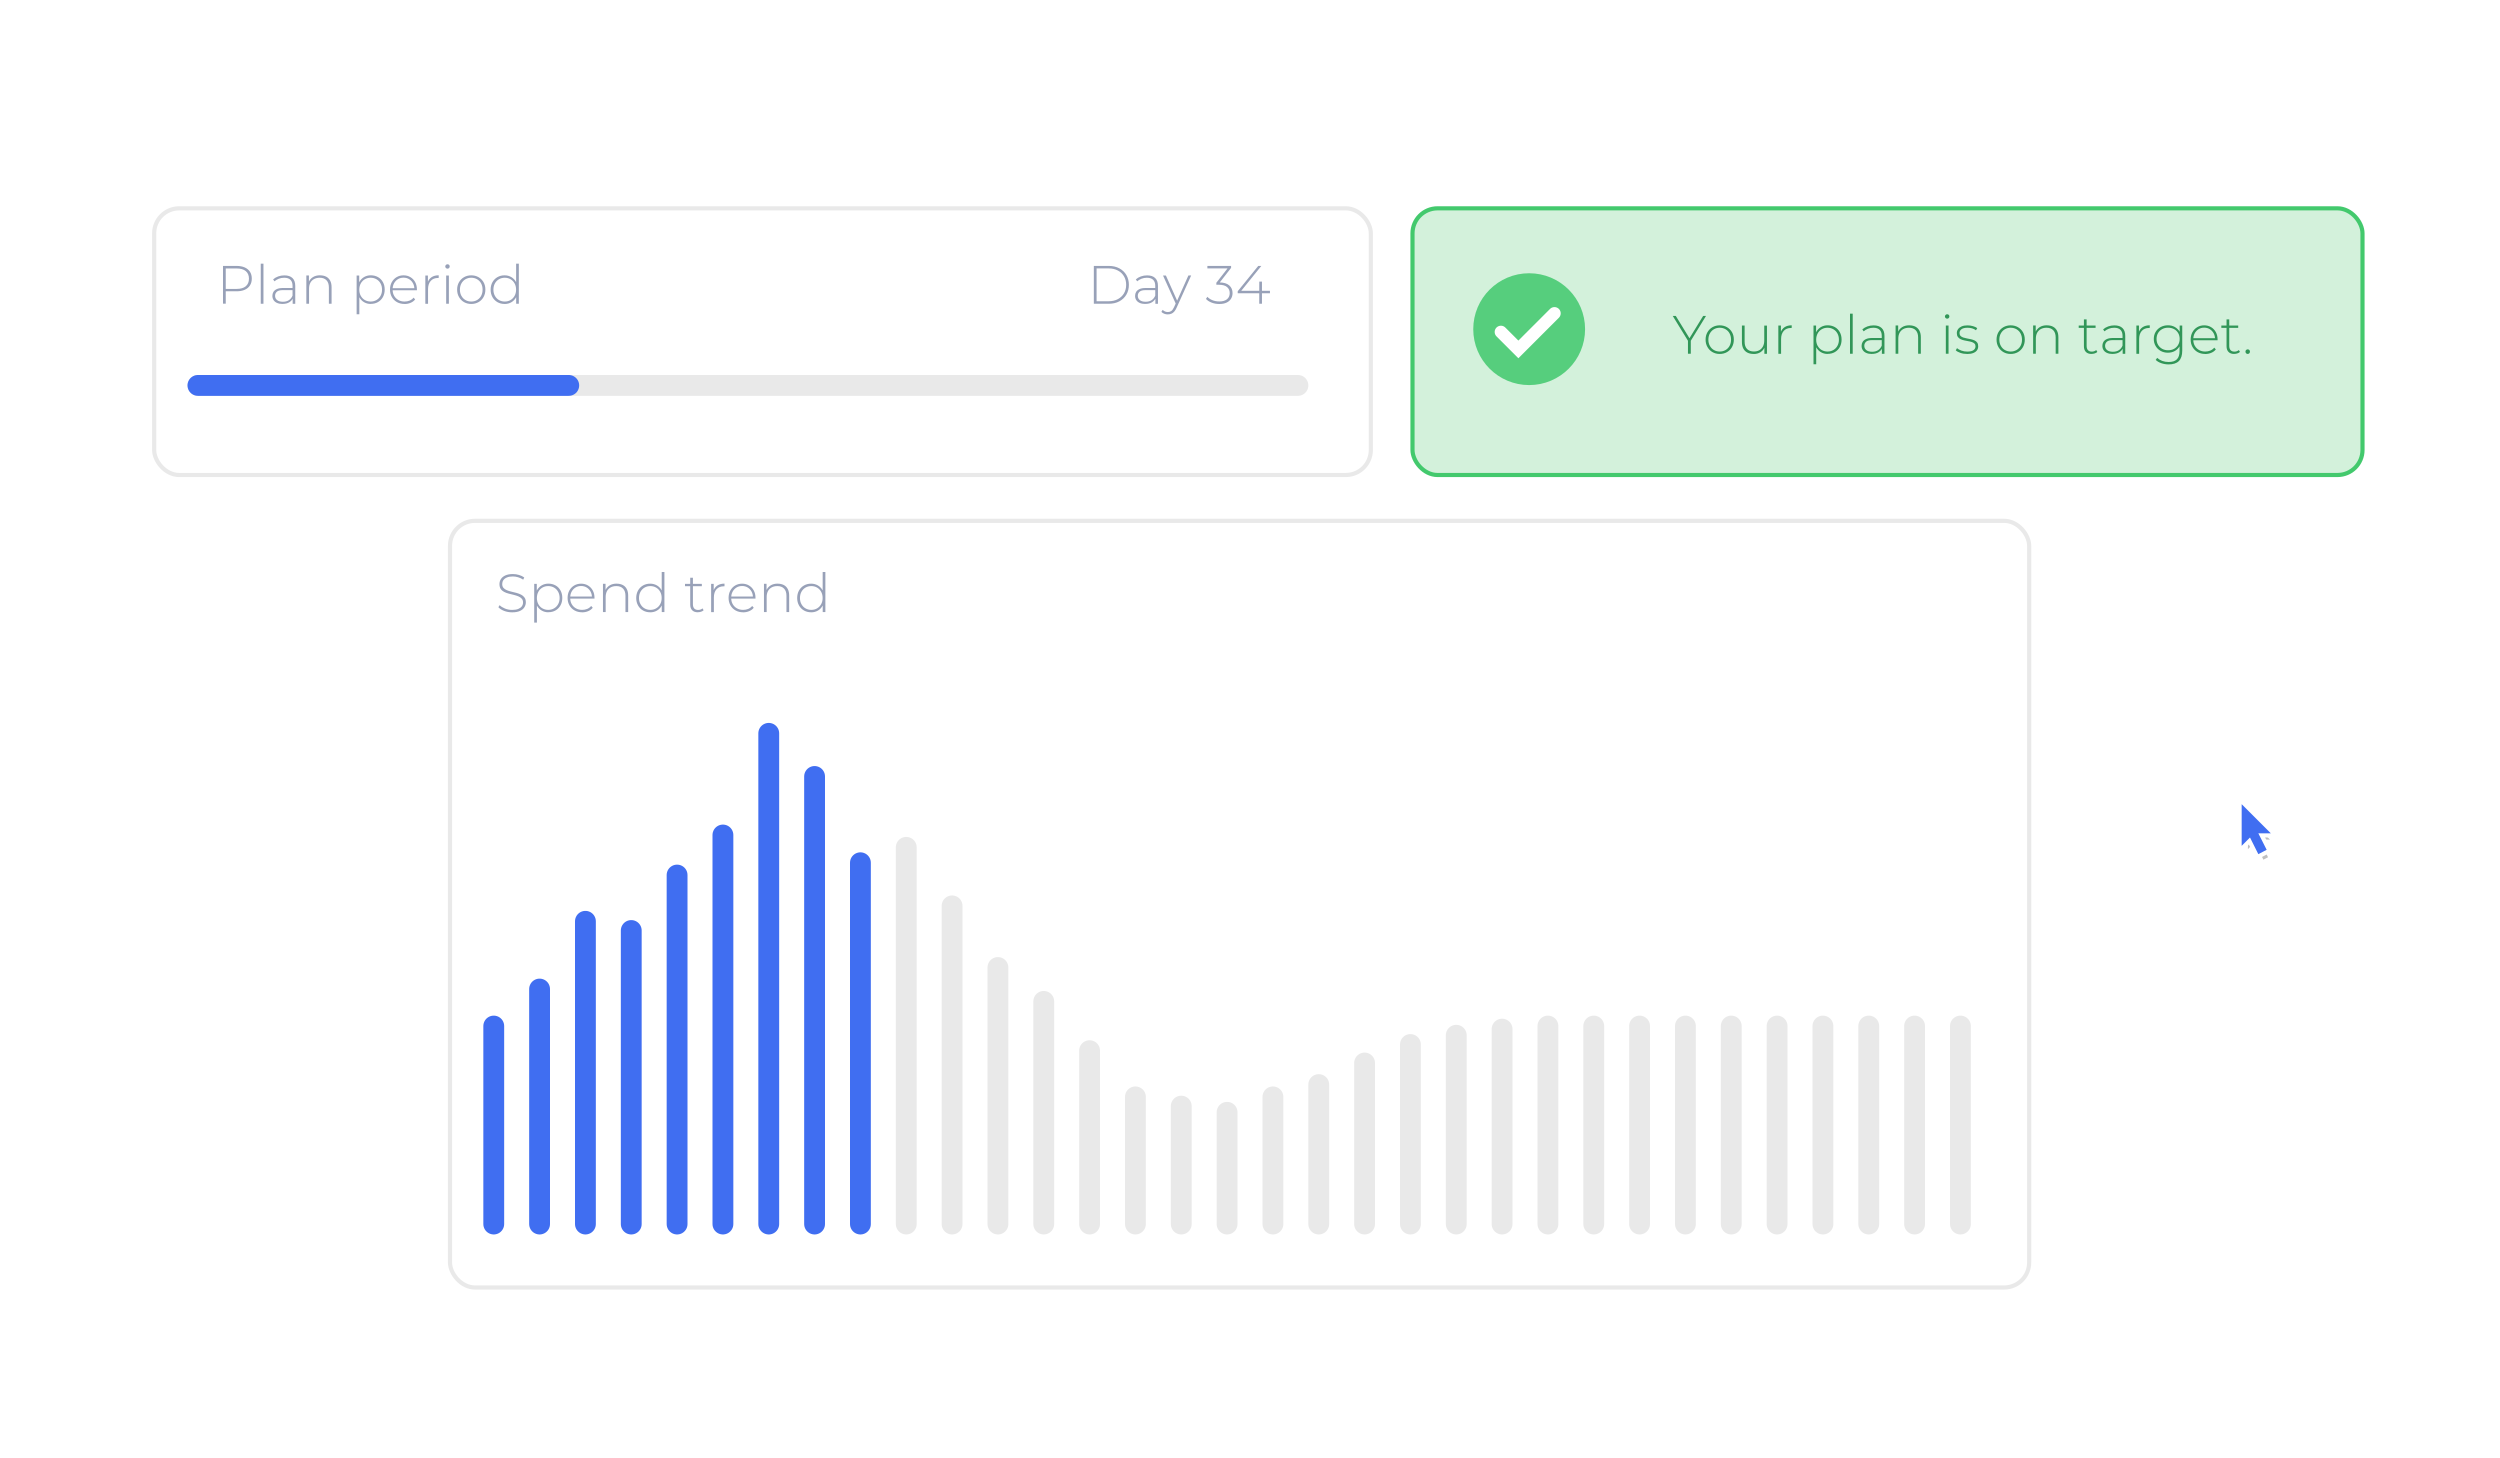 <?xml version="1.0" encoding="UTF-8"?> <svg xmlns="http://www.w3.org/2000/svg" xmlns:xlink="http://www.w3.org/1999/xlink" width="600" height="350" viewBox="0 0 600 350"><defs><style>.cls-1{filter:url(#drop-shadow-2);}.cls-1,.cls-2,.cls-3,.cls-4,.cls-5,.cls-6,.cls-7{stroke-miterlimit:10;}.cls-1,.cls-2,.cls-8{fill:#fff;}.cls-1,.cls-2,.cls-6{stroke:#e9e9e9;}.cls-2{filter:url(#drop-shadow-1);}.cls-3{fill:#bfbfbf;filter:url(#drop-shadow-4);}.cls-3,.cls-4{stroke:#fff;}.cls-4{stroke-width:3px;}.cls-4,.cls-6,.cls-7{fill:none;stroke-linecap:round;}.cls-5{fill:#d3f1db;filter:url(#drop-shadow-3);stroke:#43c96d;}.cls-9{fill:#319658;}.cls-10{fill:#406ef1;}.cls-11{fill:#98a1b8;}.cls-12{fill:#56ce7d;}.cls-6,.cls-7{stroke-width:5px;}.cls-7{stroke:#406ef1;}</style><filter id="drop-shadow-1" filterUnits="userSpaceOnUse"><feOffset dx="3" dy="3"></feOffset><feGaussianBlur result="blur" stdDeviation="3"></feGaussianBlur><feFlood flood-color="#000" flood-opacity=".1"></feFlood><feComposite in2="blur" operator="in"></feComposite><feComposite in="SourceGraphic"></feComposite></filter><filter id="drop-shadow-2" filterUnits="userSpaceOnUse"><feOffset dx="3" dy="3"></feOffset><feGaussianBlur result="blur-2" stdDeviation="3"></feGaussianBlur><feFlood flood-color="#000" flood-opacity=".1"></feFlood><feComposite in2="blur-2" operator="in"></feComposite><feComposite in="SourceGraphic"></feComposite></filter><filter id="drop-shadow-3" filterUnits="userSpaceOnUse"><feOffset dx="3" dy="3"></feOffset><feGaussianBlur result="blur-3" stdDeviation="3"></feGaussianBlur><feFlood flood-color="#000" flood-opacity=".1"></feFlood><feComposite in2="blur-3" operator="in"></feComposite><feComposite in="SourceGraphic"></feComposite></filter><filter id="drop-shadow-4" filterUnits="userSpaceOnUse"><feOffset dx="1" dy="2"></feOffset><feGaussianBlur result="blur-4" stdDeviation="1"></feGaussianBlur><feFlood flood-color="#000" flood-opacity=".2"></feFlood><feComposite in2="blur-4" operator="in"></feComposite><feComposite in="SourceGraphic"></feComposite></filter></defs><g id="Graphics"><g><rect class="cls-2" x="105" y="122" width="379" height="184" rx="6" ry="6"></rect><g><path class="cls-11" d="M122.91,146.96c-.67,0-1.31-.11-1.91-.34-.6-.23-1.06-.52-1.39-.89l.3-.49c.31,.32,.74,.59,1.28,.81,.54,.22,1.11,.33,1.72,.33s1.1-.08,1.48-.24c.38-.16,.67-.37,.86-.64,.19-.27,.28-.57,.28-.89,0-.39-.1-.7-.31-.93s-.48-.42-.82-.56c-.34-.14-.7-.25-1.1-.35-.4-.1-.8-.2-1.21-.3s-.78-.25-1.11-.42c-.34-.17-.61-.41-.81-.71-.2-.3-.3-.69-.3-1.16,0-.43,.11-.83,.34-1.19,.22-.36,.58-.66,1.05-.88,.48-.22,1.08-.34,1.83-.34,.5,0,1,.07,1.48,.22s.91,.35,1.25,.6l-.25,.53c-.38-.26-.79-.45-1.23-.58-.44-.13-.86-.19-1.26-.19-.58,0-1.06,.08-1.44,.25-.38,.16-.66,.38-.84,.65-.18,.27-.27,.58-.27,.91,0,.39,.1,.7,.3,.93s.47,.42,.81,.56c.34,.14,.71,.26,1.12,.35,.41,.1,.81,.2,1.21,.3,.4,.11,.76,.25,1.1,.42,.34,.17,.61,.41,.82,.7,.21,.29,.31,.67,.31,1.14,0,.42-.12,.82-.35,1.19-.23,.37-.59,.66-1.07,.88-.48,.22-1.1,.33-1.85,.33Z"></path><path class="cls-11" d="M128.21,149.41v-9.28h.62v2.22l-.1,1.18,.13,1.18v4.71h-.65Zm3.4-2.46c-.6,0-1.13-.14-1.61-.42-.48-.28-.86-.67-1.14-1.19-.28-.51-.42-1.13-.42-1.83s.14-1.32,.42-1.83c.28-.51,.66-.91,1.14-1.19s1.02-.42,1.61-.42c.64,0,1.21,.15,1.72,.43s.9,.69,1.19,1.21c.29,.52,.43,1.12,.43,1.79s-.14,1.27-.43,1.79-.69,.92-1.19,1.21-1.08,.43-1.72,.43Zm-.04-.58c.52,0,.99-.12,1.4-.36,.42-.24,.74-.57,.98-1,.24-.43,.36-.93,.36-1.49s-.12-1.07-.36-1.5c-.24-.43-.56-.76-.98-1-.41-.24-.88-.36-1.4-.36s-.98,.12-1.39,.36c-.41,.24-.74,.57-.97,1s-.36,.93-.36,1.5,.12,1.06,.36,1.49,.56,.77,.97,1,.88,.36,1.39,.36Z"></path><path class="cls-11" d="M139.71,146.95c-.68,0-1.29-.15-1.81-.44-.52-.29-.93-.7-1.23-1.22-.3-.52-.45-1.11-.45-1.78s.14-1.27,.42-1.78,.67-.92,1.16-1.21c.49-.29,1.05-.44,1.66-.44s1.16,.14,1.65,.43c.49,.29,.87,.69,1.15,1.2,.28,.51,.42,1.11,.42,1.78,0,.03,0,.05,0,.08,0,.03,0,.06,0,.1h-5.98v-.51h5.63l-.26,.25c0-.53-.1-1-.33-1.42s-.54-.75-.93-.99c-.39-.24-.84-.36-1.35-.36s-.95,.12-1.34,.36c-.39,.24-.7,.57-.93,.99s-.34,.9-.34,1.43v.12c0,.55,.12,1.04,.37,1.47,.25,.43,.58,.76,1.02,1,.43,.24,.92,.36,1.48,.36,.43,0,.84-.08,1.21-.23,.38-.16,.69-.39,.95-.71l.38,.43c-.29,.36-.66,.64-1.11,.82-.45,.19-.93,.28-1.45,.28Z"></path><path class="cls-11" d="M148.01,140.08c.55,0,1.04,.11,1.45,.32s.73,.53,.96,.96c.23,.43,.34,.96,.34,1.59v3.95h-.65v-3.9c0-.76-.19-1.34-.58-1.74-.38-.4-.92-.6-1.61-.6-.53,0-.99,.11-1.37,.32-.39,.22-.69,.52-.89,.91-.2,.39-.3,.86-.3,1.4v3.6h-.65v-6.77h.62v1.88l-.09-.21c.21-.54,.55-.96,1.02-1.26,.48-.31,1.06-.46,1.75-.46Z"></path><path class="cls-11" d="M156.04,146.95c-.63,0-1.2-.14-1.71-.43s-.91-.69-1.2-1.21-.44-1.12-.44-1.79,.15-1.28,.44-1.8c.29-.51,.69-.92,1.2-1.21s1.07-.43,1.71-.43c.6,0,1.13,.14,1.62,.42,.48,.28,.86,.67,1.14,1.18,.28,.51,.42,1.12,.42,1.84s-.14,1.31-.42,1.83c-.28,.52-.65,.92-1.13,1.19-.48,.28-1.02,.42-1.63,.42Zm.04-.58c.52,0,.98-.12,1.39-.36,.41-.24,.73-.57,.97-1s.36-.93,.36-1.49-.12-1.07-.36-1.5-.56-.76-.97-1c-.41-.24-.88-.36-1.39-.36s-.98,.12-1.39,.36c-.41,.24-.73,.57-.97,1s-.36,.93-.36,1.5,.12,1.06,.36,1.49,.56,.77,.97,1c.41,.24,.88,.36,1.39,.36Zm2.74,.53v-2.22l.12-1.18-.13-1.18v-5.04h.65v9.62h-.63Z"></path><path class="cls-11" d="M164.4,140.69v-.56h4.04v.56h-4.04Zm3.09,6.26c-.6,0-1.05-.16-1.37-.49-.32-.33-.47-.78-.47-1.35v-6.46h.65v6.39c0,.43,.11,.76,.32,1,.22,.23,.53,.35,.93,.35s.77-.12,1.05-.38l.27,.45c-.17,.16-.38,.29-.63,.36-.25,.08-.5,.12-.76,.12Z"></path><path class="cls-11" d="M170.67,146.9v-6.77h.62v1.85l-.06-.21c.19-.54,.51-.96,.96-1.26,.45-.29,1.01-.44,1.69-.44v.64s-.05,0-.08,0-.05,0-.08,0c-.75,0-1.34,.24-1.76,.71s-.63,1.13-.63,1.96v3.53h-.65Z"></path><path class="cls-11" d="M178.35,146.95c-.68,0-1.29-.15-1.81-.44-.52-.29-.93-.7-1.23-1.22-.3-.52-.45-1.11-.45-1.78s.14-1.27,.42-1.78,.67-.92,1.16-1.21c.49-.29,1.05-.44,1.66-.44s1.16,.14,1.65,.43c.49,.29,.87,.69,1.15,1.2,.28,.51,.42,1.11,.42,1.78,0,.03,0,.05,0,.08,0,.03,0,.06,0,.1h-5.98v-.51h5.63l-.26,.25c0-.53-.1-1-.33-1.42s-.54-.75-.93-.99c-.39-.24-.84-.36-1.35-.36s-.95,.12-1.34,.36c-.39,.24-.7,.57-.93,.99s-.34,.9-.34,1.43v.12c0,.55,.12,1.04,.37,1.47,.25,.43,.58,.76,1.02,1,.43,.24,.92,.36,1.48,.36,.43,0,.84-.08,1.21-.23,.38-.16,.69-.39,.95-.71l.38,.43c-.29,.36-.66,.64-1.11,.82-.45,.19-.93,.28-1.45,.28Z"></path><path class="cls-11" d="M186.65,140.08c.55,0,1.04,.11,1.45,.32s.73,.53,.96,.96c.23,.43,.34,.96,.34,1.59v3.95h-.65v-3.9c0-.76-.19-1.34-.58-1.74-.38-.4-.92-.6-1.61-.6-.53,0-.99,.11-1.37,.32-.39,.22-.69,.52-.89,.91-.2,.39-.3,.86-.3,1.4v3.6h-.65v-6.77h.62v1.88l-.09-.21c.21-.54,.55-.96,1.02-1.26,.48-.31,1.06-.46,1.75-.46Z"></path><path class="cls-11" d="M194.67,146.95c-.63,0-1.2-.14-1.71-.43s-.91-.69-1.2-1.21-.44-1.12-.44-1.79,.15-1.28,.44-1.8c.29-.51,.69-.92,1.2-1.21s1.07-.43,1.71-.43c.6,0,1.13,.14,1.62,.42,.48,.28,.86,.67,1.14,1.18,.28,.51,.42,1.12,.42,1.84s-.14,1.31-.42,1.83c-.28,.52-.65,.92-1.13,1.19-.48,.28-1.02,.42-1.63,.42Zm.04-.58c.52,0,.98-.12,1.39-.36,.41-.24,.73-.57,.97-1s.36-.93,.36-1.49-.12-1.07-.36-1.5-.56-.76-.97-1c-.41-.24-.88-.36-1.39-.36s-.98,.12-1.39,.36c-.41,.24-.73,.57-.97,1s-.36,.93-.36,1.5,.12,1.06,.36,1.49,.56,.77,.97,1c.41,.24,.88,.36,1.39,.36Zm2.74,.53v-2.22l.12-1.18-.13-1.18v-5.04h.65v9.62h-.63Z"></path></g><line class="cls-7" x1="118.5" y1="246.25" x2="118.5" y2="293.77"></line><line class="cls-7" x1="129.5" y1="237.37" x2="129.5" y2="293.77"></line><line class="cls-7" x1="140.5" y1="221.11" x2="140.5" y2="293.77"></line><line class="cls-7" x1="151.5" y1="223.32" x2="151.5" y2="293.77"></line><line class="cls-7" x1="162.5" y1="210.01" x2="162.5" y2="293.77"></line><line class="cls-7" x1="173.5" y1="200.4" x2="173.5" y2="293.77"></line><line class="cls-7" x1="184.5" y1="176" x2="184.5" y2="293.77"></line><line class="cls-7" x1="195.5" y1="186.35" x2="195.5" y2="293.77"></line><line class="cls-7" x1="206.5" y1="207.06" x2="206.5" y2="293.77"></line><line class="cls-6" x1="217.5" y1="203.36" x2="217.5" y2="293.77"></line><line class="cls-6" x1="228.5" y1="217.41" x2="228.5" y2="293.77"></line><line class="cls-6" x1="239.5" y1="232.2" x2="239.5" y2="293.77"></line><line class="cls-6" x1="250.5" y1="240.33" x2="250.5" y2="293.77"></line><line class="cls-6" x1="261.5" y1="252.16" x2="261.5" y2="293.77"></line><line class="cls-6" x1="272.5" y1="263.25" x2="272.5" y2="293.77"></line><line class="cls-6" x1="283.5" y1="265.47" x2="283.5" y2="293.77"></line><line class="cls-6" x1="294.5" y1="266.95" x2="294.5" y2="293.77"></line><line class="cls-6" x1="305.5" y1="263.25" x2="305.5" y2="293.77"></line><line class="cls-6" x1="316.5" y1="260.3" x2="316.5" y2="293.77"></line><line class="cls-6" x1="327.5" y1="255.12" x2="327.5" y2="293.77"></line><line class="cls-6" x1="338.5" y1="250.68" x2="338.5" y2="293.77"></line><line class="cls-6" x1="349.5" y1="248.46" x2="349.5" y2="293.77"></line><line class="cls-6" x1="360.5" y1="246.99" x2="360.5" y2="293.77"></line><line class="cls-6" x1="371.5" y1="246.25" x2="371.5" y2="293.77"></line><line class="cls-6" x1="382.5" y1="246.25" x2="382.5" y2="293.77"></line><line class="cls-6" x1="393.5" y1="246.25" x2="393.5" y2="293.77"></line><line class="cls-6" x1="404.5" y1="246.25" x2="404.5" y2="293.77"></line><line class="cls-6" x1="415.5" y1="246.25" x2="415.5" y2="293.77"></line><line class="cls-6" x1="426.5" y1="246.25" x2="426.5" y2="293.77"></line><line class="cls-6" x1="437.5" y1="246.25" x2="437.5" y2="293.77"></line><line class="cls-6" x1="448.5" y1="246.25" x2="448.5" y2="293.77"></line><line class="cls-6" x1="459.5" y1="246.25" x2="459.5" y2="293.77"></line><line class="cls-6" x1="470.5" y1="246.25" x2="470.5" y2="293.77"></line></g><g><rect class="cls-1" x="34" y="47" width="292" height="64" rx="6" ry="6"></rect><g><path class="cls-11" d="M53.52,72.9v-9.08h3.25c.76,0,1.41,.12,1.96,.36,.54,.24,.96,.59,1.26,1.04,.29,.45,.44,1,.44,1.65s-.15,1.18-.44,1.63c-.29,.46-.71,.81-1.26,1.05-.54,.24-1.2,.36-1.96,.36h-2.89l.3-.31v3.28h-.66Zm.66-3.24l-.3-.32h2.89c.98,0,1.72-.21,2.22-.64s.76-1.03,.76-1.81-.25-1.39-.76-1.82c-.51-.43-1.25-.64-2.22-.64h-2.89l.3-.32v5.56Z"></path><path class="cls-11" d="M62.58,72.9v-9.62h.65v9.62h-.65Z"></path><path class="cls-11" d="M67.8,72.95c-.5,0-.94-.08-1.3-.24-.37-.16-.65-.39-.84-.68s-.29-.63-.29-1.01c0-.35,.08-.66,.24-.94,.16-.28,.43-.51,.8-.69,.37-.18,.87-.27,1.49-.27h2.49v.51h-2.48c-.7,0-1.19,.13-1.47,.39s-.42,.58-.42,.97c0,.43,.16,.78,.49,1.04,.33,.26,.79,.39,1.39,.39s1.05-.13,1.45-.39c.39-.26,.69-.64,.88-1.13l.18,.44c-.18,.49-.49,.88-.93,1.17-.44,.29-.99,.43-1.67,.43Zm2.44-.05v-1.54l-.03-.23v-2.54c0-.63-.17-1.11-.51-1.44-.34-.33-.84-.49-1.5-.49-.47,0-.9,.08-1.3,.24-.4,.16-.75,.37-1.03,.62l-.32-.47c.34-.3,.74-.54,1.22-.71,.48-.17,.97-.25,1.49-.25,.84,0,1.48,.21,1.93,.64,.45,.42,.67,1.05,.67,1.89v4.29h-.62Z"></path><path class="cls-11" d="M76.83,66.08c.55,0,1.04,.11,1.45,.32s.73,.53,.96,.96c.23,.43,.34,.96,.34,1.59v3.95h-.65v-3.9c0-.76-.19-1.34-.58-1.74-.38-.4-.92-.6-1.61-.6-.53,0-.99,.11-1.38,.32-.39,.22-.69,.52-.89,.91-.2,.39-.3,.86-.3,1.4v3.6h-.65v-6.77h.62v1.88l-.09-.21c.21-.54,.55-.96,1.02-1.26,.48-.31,1.06-.46,1.75-.46Z"></path><path class="cls-11" d="M85.59,75.41v-9.28h.62v2.22l-.1,1.18,.13,1.18v4.71h-.65Zm3.4-2.46c-.6,0-1.13-.14-1.61-.42-.48-.28-.86-.67-1.14-1.19-.28-.51-.42-1.13-.42-1.83s.14-1.32,.42-1.83c.28-.51,.66-.91,1.14-1.19,.48-.28,1.02-.42,1.61-.42,.64,0,1.21,.15,1.72,.43s.9,.69,1.19,1.21c.29,.52,.43,1.12,.43,1.79s-.15,1.27-.43,1.79-.69,.92-1.19,1.21-1.08,.43-1.72,.43Zm-.04-.58c.52,0,.98-.12,1.4-.36,.41-.24,.74-.57,.98-1,.24-.43,.36-.93,.36-1.49s-.12-1.07-.36-1.5c-.24-.43-.56-.76-.98-1-.42-.24-.88-.36-1.4-.36s-.98,.12-1.39,.36c-.41,.24-.73,.57-.97,1s-.36,.93-.36,1.5,.12,1.06,.36,1.49,.56,.77,.97,1,.88,.36,1.39,.36Z"></path><path class="cls-11" d="M97.09,72.95c-.68,0-1.29-.15-1.81-.44-.52-.29-.93-.7-1.23-1.22-.3-.52-.45-1.11-.45-1.78s.14-1.27,.42-1.78,.67-.92,1.16-1.21c.49-.29,1.04-.44,1.66-.44s1.17,.14,1.65,.43c.49,.29,.87,.69,1.15,1.2,.28,.51,.42,1.11,.42,1.78,0,.03,0,.05,0,.08,0,.03,0,.06,0,.1h-5.98v-.51h5.63l-.26,.25c0-.53-.1-1-.33-1.42s-.54-.75-.93-.99-.84-.36-1.35-.36-.95,.12-1.34,.36-.7,.57-.93,.99c-.23,.42-.34,.9-.34,1.43v.12c0,.55,.12,1.04,.37,1.47,.25,.43,.59,.76,1.02,1s.92,.36,1.48,.36c.43,0,.84-.08,1.21-.23,.38-.16,.69-.39,.95-.71l.38,.43c-.29,.36-.66,.64-1.11,.82-.45,.19-.93,.28-1.45,.28Z"></path><path class="cls-11" d="M102.08,72.9v-6.77h.62v1.85l-.06-.21c.19-.54,.51-.96,.96-1.26s1.01-.44,1.69-.44v.64s-.05,0-.08,0-.05,0-.08,0c-.75,0-1.34,.24-1.76,.71-.42,.47-.64,1.13-.64,1.96v3.53h-.65Z"></path><path class="cls-11" d="M107.4,64.48c-.15,0-.27-.05-.38-.16s-.16-.22-.16-.36c0-.15,.05-.27,.16-.38,.1-.1,.23-.16,.38-.16,.16,0,.28,.05,.38,.15,.1,.1,.15,.22,.15,.37s-.05,.27-.15,.38-.23,.16-.38,.16Zm-.32,8.42v-6.77h.65v6.77h-.65Z"></path><path class="cls-11" d="M113.1,72.95c-.65,0-1.23-.15-1.73-.44-.51-.29-.91-.7-1.21-1.22-.3-.52-.45-1.11-.45-1.78s.15-1.27,.45-1.78c.3-.51,.7-.92,1.21-1.21s1.08-.44,1.73-.44,1.23,.15,1.74,.44,.91,.7,1.21,1.21,.44,1.11,.44,1.78-.15,1.26-.44,1.78-.7,.93-1.21,1.22c-.51,.29-1.09,.44-1.74,.44Zm0-.58c.52,0,.99-.12,1.4-.36s.74-.57,.97-1,.35-.93,.35-1.49-.12-1.07-.35-1.5-.56-.76-.97-1c-.42-.24-.88-.36-1.4-.36s-.98,.12-1.39,.36c-.41,.24-.74,.57-.97,1-.24,.43-.36,.93-.36,1.5s.12,1.06,.36,1.49c.24,.43,.56,.77,.97,1,.41,.24,.88,.36,1.39,.36Z"></path><path class="cls-11" d="M121.1,72.95c-.63,0-1.2-.14-1.71-.43-.5-.29-.91-.69-1.2-1.21s-.44-1.12-.44-1.79,.15-1.28,.44-1.8c.29-.51,.69-.92,1.2-1.21,.51-.29,1.07-.43,1.71-.43,.6,0,1.13,.14,1.61,.42,.48,.28,.86,.67,1.14,1.18,.28,.51,.42,1.12,.42,1.84s-.14,1.31-.41,1.83c-.28,.52-.66,.92-1.13,1.19-.48,.28-1.02,.42-1.63,.42Zm.04-.58c.52,0,.98-.12,1.39-.36s.73-.57,.97-1,.36-.93,.36-1.49-.12-1.07-.36-1.5-.56-.76-.97-1c-.41-.24-.88-.36-1.39-.36s-.98,.12-1.39,.36c-.41,.24-.74,.57-.97,1-.24,.43-.36,.93-.36,1.5s.12,1.06,.36,1.49c.24,.43,.56,.77,.97,1,.41,.24,.88,.36,1.39,.36Zm2.74,.53v-2.22l.12-1.18-.13-1.18v-5.04h.65v9.62h-.64Z"></path></g><g><path class="cls-11" d="M262.52,72.9v-9.08h3.59c.96,0,1.8,.19,2.53,.58,.73,.39,1.29,.93,1.69,1.61,.4,.68,.6,1.47,.6,2.35s-.2,1.66-.6,2.35c-.4,.68-.97,1.22-1.69,1.61s-1.57,.58-2.53,.58h-3.59Zm.66-.6h2.88c.86,0,1.6-.17,2.23-.51,.63-.34,1.12-.8,1.47-1.39,.34-.59,.52-1.27,.52-2.04s-.17-1.45-.52-2.04c-.35-.59-.83-1.06-1.47-1.39-.63-.34-1.37-.51-2.23-.51h-2.88v7.88Z"></path><path class="cls-11" d="M274.85,72.95c-.5,0-.94-.08-1.3-.24-.37-.16-.65-.39-.84-.68s-.29-.63-.29-1.01c0-.35,.08-.66,.24-.94,.16-.28,.43-.51,.8-.69,.37-.18,.87-.27,1.49-.27h2.49v.51h-2.48c-.7,0-1.19,.13-1.47,.39s-.42,.58-.42,.97c0,.43,.16,.78,.49,1.04,.33,.26,.79,.39,1.39,.39s1.05-.13,1.45-.39c.39-.26,.69-.64,.88-1.13l.18,.44c-.18,.49-.49,.88-.93,1.17-.44,.29-.99,.43-1.67,.43Zm2.44-.05v-1.54l-.03-.23v-2.54c0-.63-.17-1.11-.51-1.44-.34-.33-.84-.49-1.5-.49-.47,0-.9,.08-1.3,.24-.4,.16-.75,.37-1.03,.62l-.32-.47c.34-.3,.74-.54,1.22-.71,.48-.17,.97-.25,1.49-.25,.84,0,1.48,.21,1.93,.64,.45,.42,.67,1.05,.67,1.89v4.29h-.62Z"></path><path class="cls-11" d="M280.3,75.46c-.31,0-.6-.05-.88-.16-.27-.1-.5-.25-.69-.45l.32-.49c.17,.18,.36,.32,.56,.4s.43,.13,.69,.13c.31,0,.59-.09,.82-.26,.24-.17,.46-.49,.67-.95l.47-1.04,.09-.12,2.87-6.41h.66l-3.47,7.69c-.18,.42-.38,.74-.59,.98s-.44,.41-.69,.51c-.25,.1-.53,.16-.83,.16Zm1.96-2.4l-3.14-6.94h.69l2.85,6.37-.4,.57Z"></path><path class="cls-11" d="M292.63,72.96c-.67,0-1.29-.11-1.86-.34-.57-.22-1.02-.52-1.34-.88l.34-.51c.28,.32,.67,.59,1.17,.8s1.07,.32,1.69,.32c.81,0,1.43-.18,1.86-.54,.43-.36,.64-.85,.64-1.46s-.21-1.09-.64-1.46c-.43-.37-1.1-.55-2-.55h-.57v-.48l2.89-3.7,.09,.26h-5.13v-.6h5.69v.47l-2.88,3.7-.29-.21h.29c1.08,0,1.89,.24,2.43,.71,.54,.48,.8,1.09,.8,1.85,0,.5-.12,.95-.36,1.35-.24,.4-.59,.71-1.06,.93-.47,.23-1.06,.34-1.76,.34Z"></path><path class="cls-11" d="M297.05,70.38v-.48l4.93-6.08h.74l-4.91,6.08-.36-.1h7.34v.58h-7.73Zm5.17,2.52v-3.1s.01-2.22,.01-2.22h.64v5.32h-.65Z"></path></g><line class="cls-6" x1="47.5" y1="92.5" x2="311.5" y2="92.5"></line><line class="cls-7" x1="47.5" y1="92.5" x2="136.5" y2="92.5"></line></g><g><rect class="cls-5" x="336" y="47" width="228" height="64" rx="6" ry="6"></rect><g><path class="cls-9" d="M405.11,84.9v-3.29l.16,.43-3.81-6.21h.73l3.46,5.64h-.36l3.46-5.64h.69l-3.81,6.21,.16-.43v3.29h-.66Z"></path><path class="cls-9" d="M412.73,84.95c-.65,0-1.22-.15-1.73-.44-.51-.29-.91-.7-1.21-1.22-.3-.52-.45-1.11-.45-1.78s.15-1.27,.45-1.78c.3-.51,.7-.92,1.21-1.21s1.08-.44,1.73-.44,1.23,.15,1.74,.44c.51,.29,.91,.7,1.21,1.21s.44,1.11,.44,1.78-.15,1.26-.44,1.78-.7,.93-1.21,1.22c-.51,.29-1.09,.44-1.74,.44Zm0-.58c.52,0,.99-.12,1.4-.36s.74-.57,.97-1,.35-.93,.35-1.49-.12-1.07-.35-1.5-.56-.76-.97-1c-.42-.24-.88-.36-1.4-.36s-.98,.12-1.39,.36c-.41,.24-.73,.57-.97,1s-.36,.93-.36,1.5,.12,1.06,.36,1.49,.56,.77,.97,1c.41,.24,.88,.36,1.39,.36Z"></path><path class="cls-9" d="M420.88,84.95c-.58,0-1.08-.11-1.5-.32s-.75-.53-.98-.96c-.23-.43-.34-.96-.34-1.59v-3.96h.65v3.9c0,.76,.19,1.34,.58,1.74,.39,.4,.94,.6,1.65,.6,.51,0,.95-.11,1.32-.32,.37-.22,.66-.52,.86-.91,.2-.39,.3-.86,.3-1.39v-3.6h.65v6.77h-.62v-1.88l.09,.22c-.2,.53-.53,.94-.99,1.25-.46,.31-1.01,.46-1.65,.46Z"></path><path class="cls-9" d="M426.8,84.9v-6.77h.62v1.85l-.06-.21c.19-.54,.51-.96,.96-1.26,.45-.29,1.01-.44,1.69-.44v.64s-.05,0-.08,0-.05,0-.08,0c-.75,0-1.34,.24-1.76,.71s-.63,1.13-.63,1.96v3.53h-.65Z"></path><path class="cls-9" d="M435.24,87.41v-9.28h.62v2.22l-.1,1.18,.13,1.18v4.71h-.65Zm3.4-2.46c-.6,0-1.13-.14-1.61-.42-.48-.28-.86-.67-1.14-1.19-.28-.51-.42-1.13-.42-1.83s.14-1.32,.42-1.83c.28-.51,.66-.91,1.14-1.19s1.02-.42,1.61-.42c.64,0,1.21,.15,1.72,.43s.9,.69,1.19,1.21c.29,.52,.43,1.12,.43,1.79s-.14,1.27-.43,1.79-.69,.92-1.19,1.21-1.08,.43-1.72,.43Zm-.04-.58c.52,0,.99-.12,1.4-.36,.42-.24,.74-.57,.98-1,.24-.43,.36-.93,.36-1.49s-.12-1.07-.36-1.5c-.24-.43-.56-.76-.98-1-.41-.24-.88-.36-1.4-.36s-.98,.12-1.39,.36c-.41,.24-.74,.57-.97,1s-.36,.93-.36,1.5,.12,1.06,.36,1.49,.56,.77,.97,1,.88,.36,1.39,.36Z"></path><path class="cls-9" d="M444,84.9v-9.62h.65v9.62h-.65Z"></path><path class="cls-9" d="M449.21,84.95c-.5,0-.94-.08-1.3-.24-.37-.16-.65-.39-.84-.68-.2-.29-.29-.63-.29-1.01,0-.35,.08-.66,.24-.94,.16-.28,.43-.51,.8-.69s.87-.27,1.49-.27h2.49v.51h-2.48c-.7,0-1.19,.13-1.47,.39s-.42,.58-.42,.97c0,.43,.16,.78,.49,1.04,.33,.26,.79,.39,1.39,.39s1.05-.13,1.45-.39c.39-.26,.69-.64,.88-1.13l.18,.44c-.18,.49-.49,.88-.93,1.17s-.99,.43-1.67,.43Zm2.44-.05v-1.54l-.03-.23v-2.54c0-.63-.17-1.11-.51-1.44-.34-.33-.84-.49-1.5-.49-.47,0-.9,.08-1.3,.24-.4,.16-.75,.37-1.03,.62l-.32-.47c.34-.3,.74-.54,1.22-.71s.97-.25,1.49-.25c.84,0,1.48,.21,1.93,.64,.45,.42,.67,1.05,.67,1.89v4.29h-.62Z"></path><path class="cls-9" d="M458.25,78.08c.55,0,1.04,.11,1.45,.32,.41,.21,.73,.53,.96,.96,.23,.43,.34,.96,.34,1.59v3.95h-.65v-3.9c0-.76-.19-1.34-.58-1.74-.38-.4-.92-.6-1.62-.6-.53,0-.99,.11-1.37,.32-.39,.22-.69,.52-.89,.91-.2,.39-.3,.86-.3,1.4v3.6h-.65v-6.77h.62v1.88l-.09-.21c.21-.54,.55-.96,1.02-1.26,.48-.31,1.06-.46,1.75-.46Z"></path><path class="cls-9" d="M467.32,76.48c-.15,0-.27-.05-.38-.16s-.16-.22-.16-.36c0-.15,.05-.27,.16-.38,.1-.1,.23-.16,.38-.16,.16,0,.28,.05,.38,.15,.1,.1,.15,.22,.15,.37s-.05,.27-.15,.38-.23,.16-.38,.16Zm-.32,8.42v-6.77h.65v6.77h-.65Z"></path><path class="cls-9" d="M472.09,84.95c-.56,0-1.09-.08-1.58-.25s-.87-.37-1.13-.62l.3-.52c.26,.22,.6,.42,1.04,.58,.43,.16,.9,.24,1.4,.24,.71,0,1.22-.12,1.53-.35,.31-.23,.47-.54,.47-.92,0-.28-.08-.49-.24-.65-.16-.16-.37-.28-.64-.37-.27-.09-.56-.16-.88-.21-.32-.06-.64-.12-.96-.19-.32-.07-.61-.17-.88-.3-.27-.13-.48-.31-.64-.54s-.24-.53-.24-.91c0-.35,.1-.66,.29-.93,.19-.28,.48-.5,.86-.67,.38-.17,.86-.25,1.43-.25,.42,0,.85,.06,1.28,.18,.43,.12,.78,.28,1.04,.48l-.3,.52c-.29-.22-.6-.37-.96-.47s-.71-.14-1.08-.14c-.66,0-1.14,.12-1.45,.36-.31,.24-.46,.54-.46,.91,0,.29,.08,.51,.24,.68s.37,.3,.64,.39c.27,.09,.56,.16,.88,.22s.64,.12,.96,.19c.32,.07,.61,.17,.88,.29,.27,.12,.48,.3,.64,.52,.16,.22,.24,.52,.24,.89s-.1,.7-.3,.97c-.2,.28-.5,.49-.9,.65-.4,.16-.89,.23-1.47,.23Z"></path><path class="cls-9" d="M482.56,84.95c-.65,0-1.23-.15-1.73-.44-.51-.29-.91-.7-1.21-1.22-.3-.52-.45-1.11-.45-1.78s.15-1.27,.45-1.78c.3-.51,.7-.92,1.21-1.21s1.08-.44,1.73-.44,1.23,.15,1.74,.44c.51,.29,.91,.7,1.21,1.21,.29,.51,.44,1.11,.44,1.78s-.15,1.26-.44,1.78c-.29,.52-.7,.93-1.21,1.22-.51,.29-1.09,.44-1.74,.44Zm0-.58c.52,0,.98-.12,1.4-.36,.41-.24,.74-.57,.97-1,.23-.43,.35-.93,.35-1.49s-.12-1.07-.35-1.5c-.23-.43-.56-.76-.97-1-.42-.24-.88-.36-1.4-.36s-.98,.12-1.39,.36c-.41,.24-.73,.57-.97,1-.24,.43-.36,.93-.36,1.5s.12,1.06,.36,1.49c.24,.43,.56,.77,.97,1s.88,.36,1.39,.36Z"></path><path class="cls-9" d="M491.26,78.08c.55,0,1.04,.11,1.45,.32s.73,.53,.96,.96c.23,.43,.34,.96,.34,1.59v3.95h-.65v-3.9c0-.76-.19-1.34-.58-1.74-.38-.4-.92-.6-1.61-.6-.53,0-.99,.11-1.38,.32-.39,.22-.69,.52-.89,.91-.2,.39-.3,.86-.3,1.4v3.6h-.65v-6.77h.62v1.88l-.09-.21c.21-.54,.55-.96,1.02-1.26,.48-.31,1.06-.46,1.75-.46Z"></path><path class="cls-9" d="M498.89,78.69v-.56h4.05v.56h-4.05Zm3.09,6.26c-.6,0-1.05-.16-1.37-.49-.32-.33-.47-.78-.47-1.35v-6.46h.65v6.39c0,.43,.11,.76,.32,1s.53,.35,.93,.35,.77-.12,1.05-.38l.27,.45c-.17,.16-.38,.29-.63,.36-.25,.08-.5,.12-.76,.12Z"></path><path class="cls-9" d="M507,84.95c-.5,0-.94-.08-1.3-.24-.37-.16-.65-.39-.84-.68-.2-.29-.29-.63-.29-1.01,0-.35,.08-.66,.24-.94,.16-.28,.43-.51,.8-.69s.87-.27,1.49-.27h2.49v.51h-2.48c-.7,0-1.19,.13-1.47,.39s-.42,.58-.42,.97c0,.43,.16,.78,.49,1.04,.33,.26,.79,.39,1.39,.39s1.05-.13,1.45-.39c.39-.26,.69-.64,.88-1.13l.18,.44c-.18,.49-.49,.88-.93,1.17s-.99,.43-1.67,.43Zm2.44-.05v-1.54l-.03-.23v-2.54c0-.63-.17-1.11-.51-1.44-.34-.33-.84-.49-1.5-.49-.47,0-.9,.08-1.3,.24-.4,.16-.75,.37-1.03,.62l-.32-.47c.34-.3,.74-.54,1.22-.71s.97-.25,1.49-.25c.84,0,1.48,.21,1.93,.64,.45,.42,.67,1.05,.67,1.89v4.29h-.62Z"></path><path class="cls-9" d="M512.73,84.9v-6.77h.62v1.85l-.06-.21c.19-.54,.51-.96,.96-1.26,.45-.29,1.01-.44,1.69-.44v.64s-.05,0-.08,0c-.03,0-.05,0-.08,0-.75,0-1.34,.24-1.76,.71s-.63,1.13-.63,1.96v3.53h-.65Z"></path><path class="cls-9" d="M520.29,84.65c-.64,0-1.21-.14-1.72-.42-.51-.28-.91-.67-1.21-1.17-.3-.5-.45-1.06-.45-1.71s.15-1.22,.45-1.71c.3-.49,.7-.88,1.21-1.15s1.08-.42,1.72-.42,1.17,.13,1.65,.4,.88,.64,1.16,1.13c.29,.49,.43,1.07,.43,1.76s-.14,1.26-.43,1.75-.67,.87-1.16,1.14c-.49,.27-1.04,.4-1.65,.4Zm.18,2.81c-.61,0-1.2-.1-1.75-.29-.55-.19-1-.45-1.35-.79l.35-.49c.34,.31,.74,.55,1.21,.73,.47,.17,.98,.26,1.52,.26,.91,0,1.58-.21,2-.64,.43-.42,.64-1.09,.64-2v-1.88l.13-1.01-.1-1.01v-2.22h.62v6.04c0,1.13-.28,1.96-.82,2.5s-1.37,.8-2.46,.8Zm-.13-3.4c.54,0,1.02-.11,1.44-.34s.74-.55,.98-.96c.24-.41,.36-.88,.36-1.41s-.12-1.01-.36-1.41c-.24-.41-.56-.72-.98-.95-.42-.22-.89-.34-1.44-.34s-1,.11-1.42,.34c-.42,.23-.75,.54-.99,.95-.24,.41-.36,.88-.36,1.41s.12,1,.36,1.41c.24,.41,.57,.73,.99,.96,.42,.23,.89,.34,1.42,.34Z"></path><path class="cls-9" d="M529.25,84.95c-.68,0-1.29-.15-1.81-.44-.52-.29-.93-.7-1.23-1.22s-.45-1.11-.45-1.78,.14-1.27,.42-1.78c.28-.51,.67-.92,1.16-1.21s1.05-.44,1.66-.44,1.17,.14,1.65,.43c.49,.29,.87,.69,1.15,1.2s.42,1.11,.42,1.78c0,.03,0,.05,0,.08s0,.06,0,.1h-5.98v-.51h5.63l-.26,.25c0-.53-.1-1-.33-1.42-.23-.42-.54-.75-.93-.99-.39-.24-.84-.36-1.35-.36s-.95,.12-1.34,.36c-.39,.24-.7,.57-.93,.99-.23,.42-.34,.9-.34,1.43v.12c0,.55,.12,1.04,.37,1.47,.25,.43,.59,.76,1.02,1,.43,.24,.93,.36,1.48,.36,.43,0,.84-.08,1.21-.23,.38-.16,.69-.39,.95-.71l.38,.43c-.29,.36-.66,.64-1.11,.82-.45,.19-.93,.28-1.45,.28Z"></path><path class="cls-9" d="M533.12,78.69v-.56h4.05v.56h-4.05Zm3.09,6.26c-.6,0-1.05-.16-1.37-.49-.32-.33-.47-.78-.47-1.35v-6.46h.65v6.39c0,.43,.11,.76,.32,1s.53,.35,.93,.35,.77-.12,1.05-.38l.27,.45c-.17,.16-.38,.29-.63,.36-.25,.08-.5,.12-.76,.12Z"></path><path class="cls-9" d="M539.45,84.95c-.15,0-.27-.05-.38-.16-.11-.11-.16-.24-.16-.4s.05-.29,.16-.39c.11-.1,.24-.16,.38-.16s.27,.05,.38,.16c.11,.1,.16,.23,.16,.39s-.05,.29-.16,.4c-.11,.11-.24,.16-.38,.16Z"></path></g><circle class="cls-12" cx="367" cy="79" r="13.42"></circle><polyline class="cls-4" points="360.22 79.67 364.41 83.86 373.07 75.2"></polyline></g></g><g id="cursor"><g><polygon class="cls-3" points="545 200 538 193 538 203 540 201 542 205 544 203.95 542 200 545 200"></polygon><g><polygon class="cls-10" points="539.86 201.84 537.5 204.21 537.5 191.79 546.21 200.5 542.81 200.5 544.67 204.16 541.78 205.68 539.86 201.84"></polygon><path class="cls-8" d="M538,193l7,7h-3l2,3.95-2,1.05-2-4-2,2v-10m-1-2.41v14.83l1.71-1.71,1.02-1.02,1.38,2.76,.46,.91,.9-.47,2-1.05,.87-.46-.45-.88-1.26-2.5h3.79l-1.71-1.71-7-7-1.71-1.71h0Z"></path></g></g></g></svg> 
